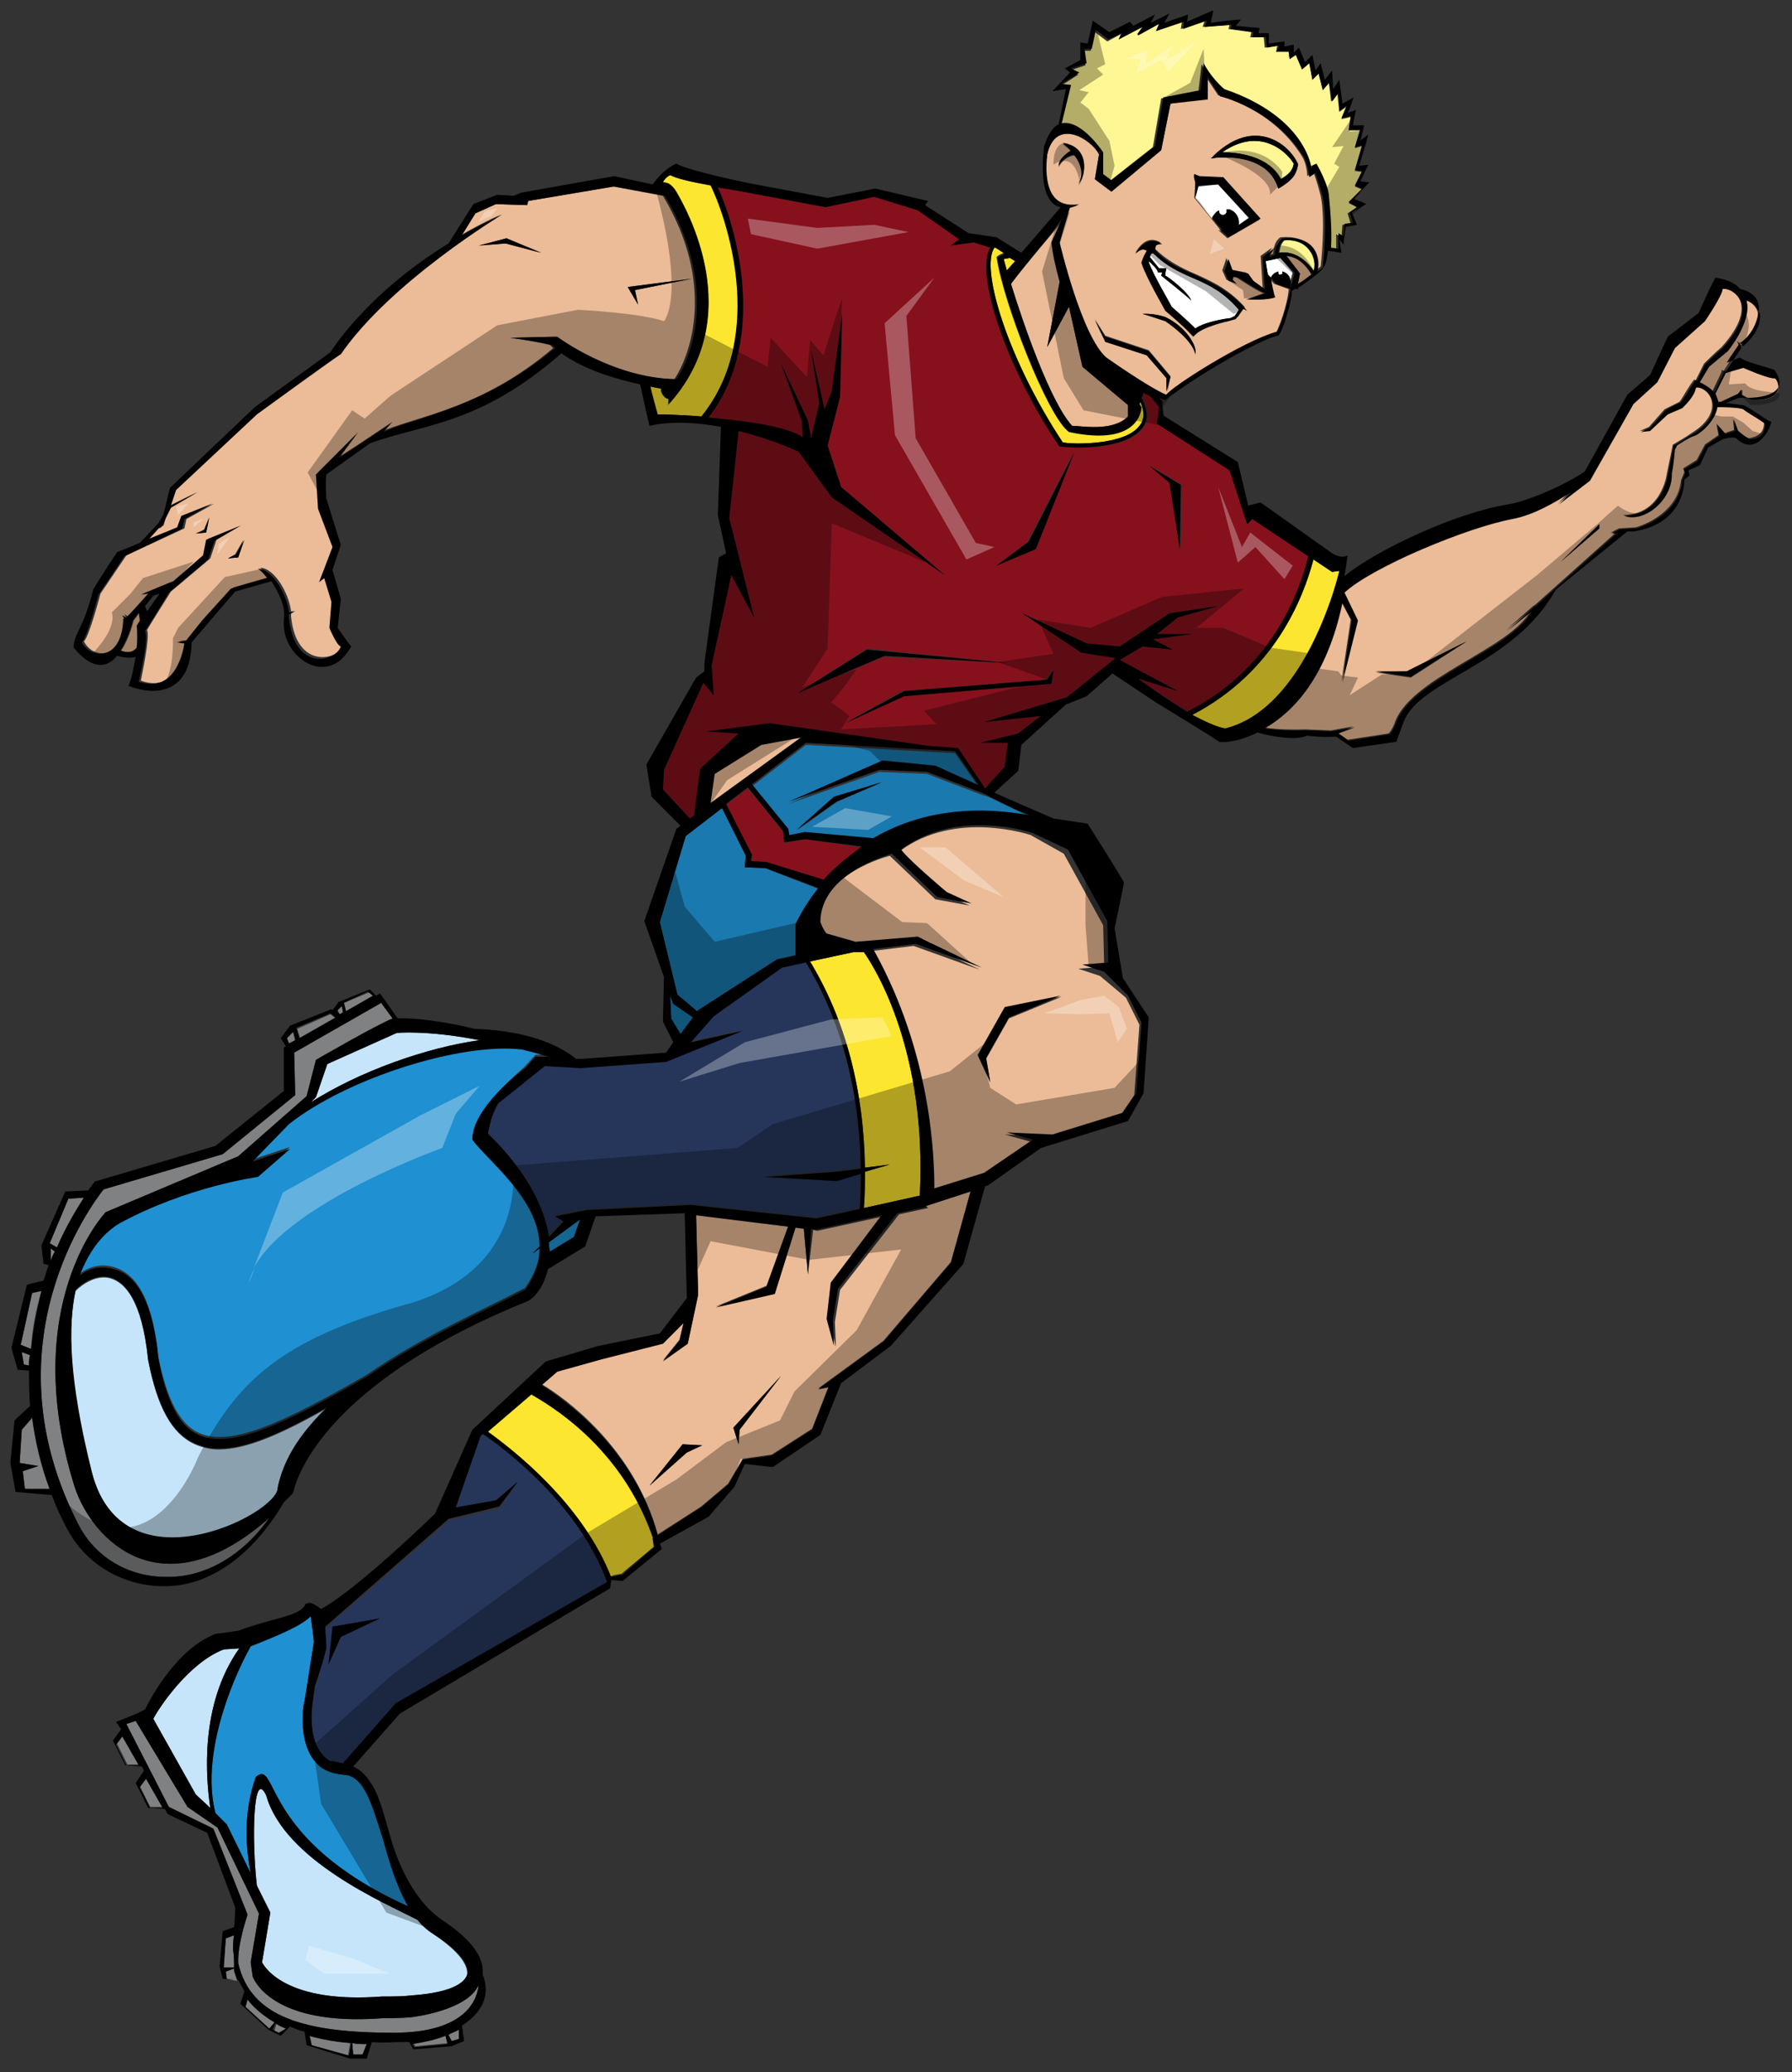 <?xml version="1.0" encoding="utf-8"?>
<!-- Generator: Adobe Illustrator 17.0.0, SVG Export Plug-In . SVG Version: 6.00 Build 0)  -->
<!DOCTYPE svg PUBLIC "-//W3C//DTD SVG 1.1//EN" "http://www.w3.org/Graphics/SVG/1.1/DTD/svg11.dtd">
<svg version="1.1" id="layer_1" xmlns="http://www.w3.org/2000/svg" xmlns:xlink="http://www.w3.org/1999/xlink" x="0px" y="0px"
	 width="173px" height="200px" viewBox="0 0 173 200" enable-background="new 0 0 173 200" xml:space="preserve">
<rect x="0" y="0" width="173" height="200" fill="#333333" stroke="none"/>
<path id="fill" fill="#FFFFFF" d="M117.6,17.8l3,3.3l-1,0.7c0-0.7-0.3-1.3-0.9-1.5c-0.1,0-0.2,0-0.3,0c0.1,0.1,0.1,0.2,0,0.3
	c-0.1,0.2-0.3,0.3-0.5,0.2c-0.2-0.1-0.3-0.2-0.2-0.4c-0.3,0.1-0.5,0.4-0.7,0.7c-0.5-0.6-1.1-1.4-1.6-2l0.3-1.1L117.6,17.8z
	 M123.6,24.9l-1.4,0.3c0,0.2,0.1,0.7,0.2,1.3l0.3,0.3c0.1-0.3,0.4-0.5,0.7-0.6c0,0,0,0,0,0c0,0.1,0,0.3,0.1,0.3c0.1,0,0.3,0,0.3-0.1
	c0-0.1,0-0.1,0-0.2c0,0,0,0,0,0c0.5,0.1,0.8,0.8,0.6,1.4c0,0,0,0.1-0.1,0.1l0.1,0l0.4-1.4L123.6,24.9z M115.2,26.7
	c-1.4-0.6-2.7-1.2-3.8-2.3c0,0-0.1,0-0.1-0.1c-0.1,0.1-0.2,0.2-0.3,0.5l0.9,1.1l0.7,0c0,0-0.1,0.4-0.1,0.7c0.4,0.2,2.2,1.6,2.5,2.4
	c-0.5-0.5-2.9-2.4-2.9-2.4l0.1-0.3c0,0,0,0-0.4,0c-0.1-0.4-0.6-0.8-0.9-1.1c0,0,0,0,0,0.1c0.4,1.2,2.2,4.2,2.2,4.3
	c0,0,1.5,1.3,2.3,2.1c1-0.7,3.3-1,3.4-1l0.4-0.2l0.4-0.6C118.1,28,116.9,27.5,115.2,26.7z"/>
<path id="color9" fill="#FFF694" d="M131,20l-0.9,0.6l0.3,1l-0.8,0.1l-0.1,1.2l-0.5-0.3l0,1.5l-0.7-0.1c0.1-1.8-0.1-4-0.2-4.9
	c0-0.4-0.2-1.4-1.2-3.2c-0.5,0.1-0.5,0.4-0.5,0.4s-0.5-5-8.4-7.6c-1.3-1.1-2-2.5-2-2.5l-0.3,2.6l-3.6,0.7l-0.8,4.7l-4.2,3.3
	l-0.8-0.6l0-2.1c0,0-2.1-3.2-4-2.8l1-3.6l-0.9-0.1l1.7-1.1l-0.8-0.4l1.5-0.5l-0.2-1.4l0.7,0l0.4-1.8l1.2,0.9l1.3-0.7L108,3.8
	l2.3-1.2l-0.5,0.7l0.1,0.1l2-1.1L111.6,3l2.5-0.9l-0.1,0.7l2.3-0.8l-0.2,0.6l2.6-0.2l-0.1,0.4l2.2,0.3l-0.1,0.5l1.3,0l0.1,1l1.2-0.2
	L123.2,5l1.2-0.1l0.1,0.8l0.6-0.4l0.6,1.4l0.7-0.6l0.3,1.6l0.6-0.6l0.4,1.6l0.6-0.7l0.2,1.8l0.6-0.8l0.2,1.8l0.7-0.5l-0.5,1.2
	l0.9-0.2l-0.2,1.3l1.1,0l-0.5,1.7l0.7-0.2l-0.7,2.4l0.7,0.1l-0.7,1.4l0.7,0.3l-1.3,1.3L131,20z M124.9,15.8c-0.6-1-2-2.2-3.8-2.2
	c-1,0-2.1,0.4-3.1,1.1c0,0,0,0,0.1,0c1.3,0,4.4,0.3,5.6,2.6C124.5,16.8,124.8,16.4,124.9,15.8z M124,23.2c-0.3,0.3-0.4,0.6-0.5,1.2
	c1.8-0.3,3,1.2,3.4,1.8c0,0,0,0,0,0c0,0,0,0,0,0c0.1-0.8-0.1-1.4-0.4-2C125.9,23.3,124.8,23.1,124,23.2z"/>
<path id="color8" fill="#86111D" d="M121,50.1l-0.5,0.5l-1.7-5.2l-7-4.5l0.2-1.6l-0.8-1c-0.2-0.1-0.5-0.3-0.7-0.4l-0.2,0.5
	c0.6,1.2,0.7,2.2,0,3c-1.2,1.5-4.2,1.8-6.2,1.8c-0.9,0-1.5-0.1-1.7-0.1l-0.1-0.1c-5.1-7.6-8.1-16.6-6.6-19.1L94,23.4l-2.2,0.3
	l0.8-0.6l-4-2.8L84.4,19L79.7,20l-8-1.5c0,0-1.1-0.2-2.4-0.4c1.5,3.2,5.1,14.4-0.9,22.2c3.3,0.3,7.5,0.8,9.1,1.9
	c0-0.4-0.1-1.6-0.1-1.6l-2-5.5l2.6,5.5l0.3,1.7l0.8-3.4l-0.8-5.1l1.3,5.7l0.7-1.7l1-7.5l-0.2,8L79.9,43l1.3,4l10,8.5L80.3,48
	l-3.2-4.4c0,0-2.5-1.2-5.8-2l-0.9,8.4l2.4,9.6l-2.2-4.1l-1.9,8.7l0.2,2.9l-1-1.2l-3.8,8.4l-0.1,1.9l2.6,2.8l0.4-0.3l0.6-4.5l3.7-3.4
	l-3.1-0.2l6.1-0.8L89.7,72l2.8,0.2l2.6,3.9l0,0l1.9-2.1l0.3-2.3h-2.7l3.7-0.9l2.3-1.8l-0.1,0.1L95,69.7l8-2.4l4.6-3.7l0-0.1
	l-3.2-0.5l-5.7-3.8l6.2,2.9l3.2,0.3l4.8-3.2l4.7-0.7l-3.9,1.1l-2,1.6l3.4,0l-3.8,0.5l1.9,1l-2.9-0.3l-2.2,1.3l5.6,3l-3.8-1.2
	c0,0,2.4,1.8,4.9,3.2c8-4,10.8-11.3,11.7-15L121,50.1z M83.7,62.6L97.4,64l-12.1-0.6L77,66.9L83.7,62.6z M101,65.6l0.6-0.9l-0.2,1.3
	l-14.2,1.2l-5.7,2.6l5.6-3.1L101,65.6z M100,53l-3.8,1.6l3-2.3l4.4-8.6L100,53z M114,53l-1-6.4l-1.9-1.6l3,1.8L114,53z M77.7,81
	l5.5,0.8c-1.5,1-2.7,2.2-3.7,3.3L74,83.3l-1.5-0.1l0.1-0.6l-2.5-4.9l2.1-1.6l3.4,4.2l0.1,1.1L77.7,81z"/>
<path id="color7" fill="#1A79AF" d="M65,96.9l1.9,1.3l-1.2,1.6l-0.9-1.4l-0.1-2.2L65,96.9z M73.9,83.8l-2-0.1l0.1-1.1L69.7,78
	l-3.5,2.7L63.7,89l1.7,7.1l1.9,1.6l0.1-0.1l7.6-4.9l1.8-0.4l0-3c0,0,0.7-1.6,2.2-3.5L73.9,83.8z M100,79c-7-1.4-12.1-0.1-15.7,2.1
	l-6.6-0.6l-1.5,0.3l-0.1-0.6l-3.5-4.3l5.2-4l14.4,0.8l2.3,3.3l-4.2-1.9l-5.1-0.5l-9.1,4l8.8-3.1l4.6,0.2l5.5,2.1
	C95,76.6,99.3,78.9,100,79z M85.2,75.5l-4.6,1.4l-3.6,3.2l3.8-2.7L85.2,75.5z"/>
<path id="color6" fill="#26365B" d="M83,113.2c0,1.1,0,2.3-0.1,3.4l-4.2,0.9l-12.1-1.3l-10.1,0.5l-3,0.6l0.8,0.5l-1.4,1.5
	c-0.4-2.7-2-6.2-5.9-10c0.2-0.8,0.3-1.7,1-2.9l4.5-3.6l3.4,0.2l8.3-0.6l7.4-3l-5,1.1l2.2-2.5l6.6-4.7l2.3-0.5l0,0
	c3.4,5.5,5.2,12.3,5.3,19.9l-2.4,0.3l-6.9,0.5l7,0.4L83,113.2z M58.5,152.4l0.1,0.3l-20.4,11.9l-5.1,5.8c-0.5-0.1-1.1-0.3-1.2-0.2
	c-0.3-0.2-0.6-0.4-0.8-0.7c-1.4-1.7-0.9-5.1-0.9-5.1l0.2-1.5c0,0,0.7-2,1.1-3.6c0-0.1,0-0.2,0-0.3c0-0.6-0.1-1.2-0.1-1.8l11.9-10.4
	l4.9-1.2L50,143l-2.1,1.8l-3.9,0.7l2.4-6.9l0.2-0.2C48.7,139.8,55.7,145.1,58.5,152.4L58.5,152.4z M36.8,156.2l-4.6,0.8l-0.4,3.6
	l1.2-2.7L36.8,156.2z"/>
<path id="color5" fill="#C6E5FA" d="M8.8,141.9c-1.7-6.5-2.5-12.6-1.5-17.3c0.7-0.7,2.1-1.6,3.4-1.2c1.3,0.4,3,2,3.6,7.9
	c0.9,4.6,2.3,7.1,4.5,8.1c0.7,0.3,1.5,0.5,2.3,0.5c2.7,0,6.1-1.5,10.5-4c-2.5,2.3-4.3,4.9-4.8,7.9C27,146.2,11.7,153.9,8.8,141.9z
	 M38.3,99.7l-6.7,3l-1.1,3.2l-0.5,0.5c4.7-3,11.2-5.3,16.3-6C41.2,99.4,38.3,99.7,38.3,99.7z M21.6,159.2c-3.4,1.3-6.3,5.7-6.8,6.7
	l4.1,7.3l1.4,1.3c-0.4-2.7-1.1-9.9,2.8-15.4L21.6,159.2z M41.7,186.6c-0.5-0.3-1-0.8-1.4-1.3c-3.1-1.6-12.8-5.7-14.6-12
	c-1.3-2.8-1.4,4.5-0.9,8.7l1.3,2.6l-0.8,4.8c0.3,0.6,2.5,4,11.6,3.3c1,0,2,0,2.8-0.1c4.3-0.3,5.2-1.4,5.4-2
	C45.2,189.5,44,188.1,41.7,186.6z"/>
<path id="color4" fill="#808183" d="M26.7,195.3c0.3,0.2,0.6,0.3,1,0.5l-0.6,0.5l-0.6-0.3L26.7,195.3z M26,146.5
	c-10.3,9.1-17.1,2.2-18.8-3c-5.5-17.6,3-26.5,3-26.5l12.8-5.4l6.6-5.8l0.9-3.5c0,0,5.7-3.3,7.4-4l-1.1-1.5l-8.4,4.8l0.1,4.1l-7,5.7
	l-11.5,3.4c-1.1,1.4-11.4,15-2.4,32.4c1.6,3.1,4.8,5,8.4,5C19.7,152.3,23.4,150.2,26,146.5z M22.6,190l-0.8,0.3l0.1,0.7l1,0.2
	c-0.1-0.3-0.2-0.6-0.3-0.9C22.6,190.2,22.6,190.1,22.6,190z M22.6,186.7l-0.8,0.3l-0.2,2.9l1,0c0-0.6,0-1.1-0.1-1.7c0,0,0,0,0,0l0,0
	C22.5,187.7,22.5,187.2,22.6,186.7z M23.9,193l-0.2,0.7l2.3,2.1l0.5-0.6C25.5,194.6,24.6,193.9,23.9,193z M34.1,198.3l0.9,0l0.4-1
	c-0.4,0-0.9,0-1.4-0.1L34.1,198.3z M2.8,131.8c0-0.4,0-0.7,0.1-1l-0.8-0.3l0.2,1.2L2.8,131.8z M36.1,96.2l-0.5-0.4l-2.4,1l0.2,0.8
	L36.1,96.2z M4,124.6l-0.9,0.2l-1.1,5l1,0.4C3.1,128.2,3.5,126.3,4,124.6z M8.1,115.6l-1.5,0.1L4.8,120l0.7,0.4
	C6.4,118.3,7.4,116.7,8.1,115.6z M28.5,100.4l-0.2-0.8l-0.6,0.6l0.2,0.6L28.5,100.4z M32.9,98l0.3-0.2L33,97.1l-0.4,0.4l0.1,0.2
	L32.9,98z M4.9,121.7c0.1-0.3,0.2-0.6,0.4-0.9l-0.4-0.3L4.9,121.7L4.9,121.7z M32.4,98.3l-0.5-0.4l-3.2,1.4l0.3,1L32.4,98.3z
	 M2.1,138l-0.2,3.2l1.8,0.3L2.2,142l0.2,1.7l2.4,0.1c-0.9-2.4-1.4-4.7-1.7-6.9L2.1,138z M30,197.4l3.6,1l0.2-1.2
	c-1.2-0.1-2.6-0.3-4-0.7L30,197.4z M13.5,172.4l1,2l1.2,0l-1.6-2.8L13.5,172.4z M11.3,168.3l1,2l1.2,0l-1.6-2.8L11.3,168.3z
	 M39.7,194.7c-0.9,0.1-2.8,0.1-2.8,0.1c-10.7,0.8-12.4-3.8-12.5-4l-0.2-1.4l0.8-4.7l-4-8.3l-2.9-2l-5-8.3l-0.9,0.3l4.1,8l4.3,2.1
	l3.3,8.3c0,0-1,2.9-0.9,4.7c1.2,5.2,6.4,6.7,15,6.7c7.3,0,8.1-3.5,8.2-4.6C45.1,194.1,39.7,194.7,39.7,194.7z M43.6,197l0.7-0.2
	l0-0.9c-0.3,0.2-0.7,0.3-1,0.5L43.6,197z M39.9,197.2l0.2,0.3l3.2-0.3l-0.2-0.8C42.1,196.8,41,197.1,39.9,197.2z"/>
<path id="color3" fill="#FDE62F" d="M68.7,17.9c1.3,2.6,5.5,14.3-0.9,22.3C65.4,40,63.6,40,63.4,40c-0.1-0.4-0.5-2.1-0.7-2.7
	c0.4,0.1,0.8,0.1,1.1,0.2c-0.1,0.3,0.3,1,0.7,1c0,0,0.1,0.5-0.2,0.7c8.1-8.5,1.8-19.2,0.9-20.7c-0.4-0.8-0.9-0.9-1.3-0.9
	c0.2-0.4,0.6-0.7,0.8-0.7C65.1,17.2,67,17.6,68.7,17.9z M129.3,55.1l-0.7,0.1l-1.8-1.2c-1,3.8-3.8,10.9-11.7,15
	c1.2,0.7,2.3,1.2,3.2,1.4c6-1.5,9.2-9.4,10.4-13.1l0,0c0,0,0,0,0,0C129.1,55.9,129.3,55.1,129.3,55.1z M82.4,91.9l-4.2,0.9
	c3.4,5.6,5.2,12.4,5.3,19.9l2.4-0.3l-2.4,0.7c0,1.1,0,2.3-0.1,3.5l5.4-1.2c0.7-13.8-4.2-21.8-5.4-23.5
	C83.1,91.9,82.8,91.9,82.4,91.9z M63,148.4c-0.9-2.6-3.6-9.2-11.8-13.9l-4.2,3.6c2.5,1.8,9.1,6.9,11.9,14l1.1-0.2l3.1-2.6L63,148.4
	L63,148.4z M109.9,38.9l0.2,0.3c0,0,0,3.9-7,2.4c-2-1.5-6.3-12.5-6.9-16.8c0.2-0.2,0.5-0.3,0.7-0.4l-0.8-0.5l-0.1,0
	c-1.4,2,1.3,10.8,6.6,18.8c0.9,0.2,6,0.3,7.4-1.6c0.5-0.6,0.5-1.4,0.1-2.3L109.9,38.9z M98,25.2l-0.5-0.3L96.9,25
	c0,0,0.1,0.4,0.3,1.1L98,25.2z"/>
<path id="color2" fill="#EBBC97" d="M168.6,29c0.6,0.2,1,0.7,1.1,1.2c0.2,1.7-1.6,3.1-1.6,3.1l-0.4-0.4l0.2,0.6l-1.5,2.3l-0.2-0.1
	l0,0.2l-0.9,1.9c-0.3-0.3-0.7-0.7-1.4-1l0.9-1.5l1.8-1.5C166.7,33.8,169.1,30.9,168.6,29z M72.7,70.7l-4.3,3.6l-0.8,4l9.7-7.1
	L72.7,70.7z M171.3,36.5c-0.5,0.1-3-1-3-1l-1.7,0.5l0,0l-0.1,0.2l-0.9,1.8c0.1,0.2,0.2,0.5,0.3,0.8l0.2,0l1.8-0.8l0.3-0.4l0,0.5
	c0,0,0.4,0.3,1.1,0.5C172.5,38.7,171.7,36.6,171.3,36.5z M101.7,23.5c0.3-0.7,0.7-1.5,1-2.3c-0.8,1-3.7,4.3-5.1,6.2
	c1.2,3.9,3.8,11.4,5.9,13.7c0.9,0,3.9,0.6,5.4-0.9l0-1.1l-4.4-3.7l-1.3-5.8c0,0,0,0,0,0l-2.1,3.9l1.2-6.3
	C102,25.9,101.7,24.5,101.7,23.5z M13.6,59.9l-0.1-0.8l-0.6,0.8c0,0-0.4,1.7-1.2,2.9c0.8,0.3,1.3,0.1,1.6-0.3c0.1-1.2,0-2.1,0-2.1
	L13.6,59.9z M37.2,41.5l0.7-0.8l-3.3,2.2L32.9,44c0.8-1.1,1.7-2.3,1.7-2.3l-3.9,3.9l0.2,3.3l1.4,3.7l-1.3,3.4l0.5-0.4l0.7,2.3
	L32,60.5c0,0,0.6,1.7,1.1,1.8c-0.4,1.4-4.5,2.4-5-2.8c0-0.1,0-0.2,0-0.3l0.4-0.2l-0.4,0c-0.2-1.7-1.6-4.2-3-4.2
	c0.2,0.1,0.5,0.5,0.9,0.9l-3.5,1l-2.8,3.1l-1.6,2c-0.4,0-0.9,0.1-0.8,0.1c0.1,0,0.4,0,0.7,0.1c-0.1,0.6-0.8,5-4.4,3.7
	c0.1-0.6,0.9-4.2,0.6-4.9c0.4-0.7,2.3-3.7,2.3-3.7l3.8-3.2l0.6-1.8l2.4-1.4l-3.2,1.3l-0.3,1.5l-3.1,2.7l0-0.1l-2.9,1.2l0.7-0.1
	c0,0-1.5,1.7-2.1,2.3l-0.4-0.2l0.2,0.3c0,0,0,0-0.1,0c-0.2,4.1-3.1,4.1-4,2.3c0.5-0.4,1.6-4.6,1.6-4.6l2.5-3.7l5.6-2.6l0.2-0.9
	l2.7-1.5l-3,1.2l-0.4,1.1L14.4,52l1-1.1l0,0.1l0.4-0.3L16,50l0.5-1l2.5-1.5l-2.6,1.3l0.5-1.5l7.8-7.3c0,0,8.1-5.9,8.1-5.8
	c4.8-7,15.6-13.5,15.6-13.5c-1.4,0.6-2.7,1.3-3.9,2l1.3-2.1l2-0.9l3,0.1l0.1-0.4l8.3-1.4l4.8,0.9c5.1,8.5,2.7,15.3,1.1,17.7
	c-6.2-0.1-11.5-4.1-11.5-4.1s-4.3,0.1-4.4,0.1c-0.1,0,2.3,0.3,3.9,0.7c0.1,0.1,0.2,0.2,0.3,0.3C46.7,39.3,40.7,40.1,37.2,41.5z
	 M60.6,27.7l1,1.7L61.3,28l5.5-1.1L60.6,27.7z M20.2,49.9l-0.5,1.2l-0.8,0.4l1-0.1L20.2,49.9z M23.5,52.1l-0.8,1.4L22,53.9l1-0.1
	L23.5,52.1z M46.3,23.7l2.6-0.2l3.4,0.9L48.9,23L46.3,23.7z M108.7,96.3l1.3,2.6l-0.5,6.8l-1.3,1.9l-6.8,2.1l-4.4-0.2l2.5,0.7
	l-4.7,3.2l-4.8,1.5c0.1-2.8-0.1-12.9-5.9-23.1c0,0,0,0,0,0l4.1-0.5l6.4,2.3l-6.2-3l-6,0.5l-2.8-0.8c0,0-0.3-0.3-0.6-1.1
	c0-4.9,6.9-6.6,6.9-6.6l4.4,4.2l3.3,0.6l-2.4-1.1c0,0-3.8-3.2-4.4-4.1c5.4-4.1,12.7-1.6,12.7-1.6l3.2,1.8l3.8,6.9l0.1,4l-2.5,0.2
	l2.1,0.7L108.7,96.3z M102.5,96.2l-5.4,1.1l-2.7,4.6l1.2,2.6l-0.4-2.3l2.2-3.9L102.5,96.2z M123.2,32.1c-3.3,1-10.2,5.4-10.7,6.1
	c-1.6-0.7-5.8-3.6-5.8-3.6c-2.4-2.1-4.5-11.1-4.5-11.1l1-3.4c0.3-0.1,0.7-0.2,0.9-0.3c-3,0.4-3.4-2.1-3-4.9c0.8-3.6,4.2-1.5,5,0
	l-0.4,2.4l1.6,1.2l4.8-4L113,10l3.4-0.5l0-2.1l1.2,1.8c0,0,5.2,1.2,8.1,5.9c0.5,0.8,0.5,1.9,0.5,1.9l0.6-0.4c0,0,0.4,1.1,0.7,2.3
	c0.5,2.5,0,6.8,0,6.8s-0.2,0.2-0.5,0.4c0.1-0.8,0-1.5-0.3-2.1c-0.7-1-2-1.2-3-1.1l-0.1,0l0,0c-0.5,0.4-0.6,0.8-0.7,1.6l-0.6,0.2
	l0.5-0.8l-1.1,0.8l0.2,3.1l-1.1-0.8l-0.5-0.7l-1.5-0.3l-0.4-1.1l-0.4,1.2l0.4,0.9l0.8,0.3L119,27l-0.1-0.3l0.5,0.1
	c0,0,2.3,1.5,2.6,1.5l0,0l-1.7,0.6c0,0,1.9,0.1,2.6-0.2c-0.1-0.3-0.2-1.1-0.4-1.9l0.5,0.6l1.4,0.5C124.4,28.7,123.8,30.9,123.2,32.1
	z M102.6,13.9c0,0,0.4,0.3,0.8,0.7c-0.3,0.2-1.2,0.8-1.2,1.5c0.3-0.5,0.8-1,1.5-1.1c0,0,0,0.1,0.1,0.1c0.5,0.7,0.9,1.7,0.3,2.8
	C104.9,17,105.2,14.1,102.6,13.9z M116.9,15.3l0.7-0.1c0.2,0,0.5,0,0.7,0c1.5,0,4.1,0.4,5,2.7l0.1,0.3l0.2-0.1
	c1.1-0.7,1.5-1.1,1.7-2.1l0-0.1l0-0.1c-0.6-1.2-2.1-2.7-4.1-2.7c-1.3,0-2.6,0.6-3.8,1.7L116.9,15.3z M115.3,16.8
	c0,0.2,0,0.5,0.1,0.8l-0.1,1.4l0,0c0,0,0,0.1,0,0.1c1,1.2,2.2,2.7,2.6,3.2l-0.3-0.1l0.9,0.8l3.1-1.8l-3.6-4l-2.3-0.1
	C115.7,17.1,115.3,16.8,115.3,16.8z M113,36.3l-2.1-2.5l-4.2-1.4l-1-1.6l1,2.1l4.1,1.4l1.9,2.2l0,1.3L113,36.3z M112.5,30.6
	c-1.2-0.4-2.2-0.3-2.2-0.3c0.1,0,2.2,0.7,2.2,0.7s2.6,1.7,2.9,3.2C115.6,33.3,114.4,31.5,112.5,30.6z M120.4,29.9
	c-1.6-1.9-3.3-2.7-5.1-3.5c-1.4-0.6-2.7-1.3-3.8-2.4l0.1-0.4c0,0,0.3-0.3,0.6-0.1c-0.6-0.4-1.6-0.8-2.6,0.9c0.3-0.2,0.6-0.6,1.3-0.4
	c-0.1,0.2-0.3,0.5-0.5,1.1l0,0.1c0.3,1.3,2.1,4.4,2.3,4.6c0,0,1.8,1.5,2.5,2.3l0.2,0.2l0.2-0.2c0.8-0.8,3.2-1.3,3.2-1.3l0.7-0.2
	l0.7-1L120.4,29.9z M126.6,26.5c0-0.1-0.1-0.1-0.1-0.2c-0.4-0.6-1.1-1.5-2.3-1.6l1.3,1.7l-0.2,1C125.7,27.2,126.2,26.8,126.6,26.5z
	 M89.4,116.4l4.3-1.4l-1.9,6.8l-6.5,7.6l-6.3,4.6l1-0.2l-1.6,4.1l-3.9,2.5l-2.8,0.4l-1.4,2.4l-2.6,2.2l-4.2,2.7
	c-2.3-8.4-9-13.2-11.2-14.5l1.5-1.3l4.3-1.2l5.9-1.5l2-2l-0.4,1.7l-1.6,2l2.4-1.7l1-4.7l-0.2-7.7l8.9,1.1l-2.1,5.8l-4.9,2l5.7-1.3
	l2-6.4l0.8,0.1L78,123l0.5-4.3l0.4,0.1l6.4-1.4l-4.9,6.5l-0.4,3.5l0.7,2.6l-0.1-2.4l0.5-3.1l5.7-7.3l2.8-0.6L89.4,116.4z
	 M67.8,139.5l-1.9-0.1l-3.2,4l3.6-3.2L67.8,139.5z M75.4,132.8l-4.6,5l0.5,1.6l0.1-1.4L75.4,132.8z M168.2,39.4
	c0.3,0.3,1.3,0.8,2.1,1.4c0,1.3-1.1,1.4-1.4,1.5c-0.3,0-1.2-0.8-1.2-0.8l-0.4-1.1l0.1,1.1l-0.9,0.3l-0.8-0.9l0.2,1.1l-1.3,0.9
	l-0.8,1.5l-1.3,0.8l0.1,0.4c0,0,0,0-0.3,0.7c-0.4,3.6-4.4,4.6-4.4,4.6l-1.6,0.1l-0.8,0.4l0.5,0l-7.6,6.8c-0.2,0.2-0.4,0.3-0.4,0.3
	c0,0,0,0,0,0l-2.6,2.3l2.4-1.9c-2,3.8-11.8,6.5-13.2,11c-0.4,0.9-0.6,0.9-0.6,0.9l-3.9,0.6l-1-0.7l1.6-0.6l-2.2,0.4l-2.5-0.1
	c0,0-2.6,0.1-4-0.2c2.7-1.6,5.9-5,7.5-12.1l0.9,1.7l-0.9,6l1.5-6l-1.3-2.7c2.7-2.5,11.9-6.3,16.2-7.1c2-0.4,4.1-1.6,5.7-2.6
	l-1.2,1.2l3-2.3l4.2-7.4l2.3-2.1l1.7-3.3l2.9-2.6c0,0,1.7-2.5,1.7-3.1c1-0.2,3.8,1.5,0,5.7c-0.6,0.5-1.7,1.6-1.7,1.6l-0.8,1.6
	c0,0-0.1,0-0.1-0.1c-0.5,0.5-1.3,2.1-1.5,2.2c-0.4,0.2-1.4,0.7-1.4,0.7l-1.5,1.7l-0.9,0.4l0.9-0.1L161,40l1.3-0.7
	c0,0,1.2-1.1,1.3-1.9l0.1-0.1c1.3,0,3,2.4-0.4,4.5c-0.7,0.5-1.3,0.8-1.6,1c-0.1,0.1-0.2,0.1-0.2,0.1l-0.6,2.9c0,0-0.5,3.9-4.2,3.9
	c2,0.7,4.7-1.6,4.6-4.1c0.2-1,0.3-2.3,0.3-2.3l0.2-0.4c0,0,1.2-0.7,1.6-0.9c0.5-0.2,2.1-1.4,2.3-2.8
	C166.2,39.3,167.7,39.3,168.2,39.4z M141.6,61.9l-5.8,2.9l-3,0.1l3.4,0.5L141.6,61.9z M154.4,50.6l-3.7,3.6l3.7-3.2V50.6z
	 M106.2,14.8l-0.1-0.1C106.1,14.7,106.1,14.7,106.2,14.8L106.2,14.8z"/>
<path id="color1" fill="#1F90D1" d="M45.6,110c1.4,2,6.5,5.8,6.5,10.3l-0.7,0.7l0.7-0.5c0,1.2-0.5,2.5-1.4,3.8
	c-3.6,1.9-10,4.7-15.3,8.4c-8,4.6-13.1,7-16.2,5.6c-1.8-0.8-3.1-3.2-3.9-7.3c-0.5-5.1-1.9-8-4.3-8.7c-1.3-0.4-2.4,0-3.3,0.6
	c0.7-2.1,1.9-3.8,3.8-5c6.5-3.6,13.4-4.5,13.4-4.5l3.1-2.7l-3.6,1.2l3.5-3.6c5.7-4.4,16.7-7.9,22.5-7.2c0.8,0.2,1.6,0.5,2.5,0.7
	l-1.2,0l-1,1.1C48.8,104.6,45.6,107.5,45.6,110z M53,119.9c0,0.3,0,0.6,0.1,0.9l2.3-1.4l0.6-1.7L53,119.9z M33.2,171.3
	c-1.2-0.1-2.2-0.5-2.8-1.3c-1.7-2-1.1-5.7-1-5.8l0.9-5.7c0-0.3-0.3-2.4-0.3-2.5c-0.9,0.9-3,1.8-5.8,2.9c-2,3.6-4.8,10.7-3.4,16.1
	l1.1,1.1l2.3,4.7c-0.5-2.5-0.7-6,0.5-9.3c2.2-1.8,0.3,6,14.7,12.5c-1.1-1.9-1.8-4.2-2.4-6.4C35.9,174.2,35.2,171.4,33.2,171.3z"/>
<path id="outline" d="M103.7,14.9c-0.7,0.1-1.3,0.6-1.5,1.1c0-0.7,0.9-1.3,1.2-1.5c-0.4-0.4-0.8-0.7-0.8-0.7
	c2.6,0.3,2.3,3.1,1.5,3.9C104.7,16.7,104.3,15.8,103.7,14.9C103.8,15,103.7,15,103.7,14.9z M110.7,34.3l1.9,2.2l0,1.3l0.4-1.4
	l-2.1-2.5l-4.2-1.4l-1-1.6l1,2.1L110.7,34.3z M109.6,24.5c1.1-1.7,2.1-1.3,2.6-0.9c-0.3-0.1-0.6,0.1-0.6,0.1l-0.1,0.4
	c1,1.2,2.4,1.8,3.8,2.4c1.7,0.8,3.5,1.6,5.1,3.5l-0.4-0.2l-0.7,1l-0.7,0.2c0,0-2.4,0.5-3.2,1.3l-0.2,0.2l-0.2-0.2
	c-0.7-0.8-2.5-2.3-2.5-2.3c-0.1-0.2-1.9-3.3-2.3-4.6l0-0.1c0.2-0.6,0.4-0.9,0.5-1.1C110.2,23.9,109.9,24.3,109.6,24.5z M111,24.8
	l0.9,1.1l0.7,0c0,0-0.1,0.4-0.1,0.7c0.4,0.2,2.2,1.6,2.5,2.4c-0.5-0.5-2.9-2.4-2.9-2.4l0.1-0.3c0,0,0,0-0.4,0
	c-0.1-0.4-0.6-0.8-0.9-1.1c0,0,0,0,0,0.1c0.4,1.2,2.2,4.2,2.2,4.3c0,0,1.5,1.3,2.3,2.1c1-0.7,3.3-1,3.4-1l0.4-0.2l0.4-0.6
	c-1.5-1.7-2.7-2.3-4.3-3c-1.4-0.6-2.7-1.2-3.8-2.3c0,0-0.1,0-0.1-0.1C111.2,24.4,111.1,24.5,111,24.8z M117.6,15.2l-0.7,0.1l0.5-0.5
	c1.3-1.1,2.5-1.7,3.8-1.7c2,0,3.5,1.4,4.1,2.7l0,0.1l0,0.1c-0.2,0.9-0.6,1.4-1.7,2.1l-0.2,0.1l-0.1-0.3c-0.9-2.4-3.5-2.7-5-2.7
	C118,15.2,117.8,15.2,117.6,15.2z M118,14.7C118,14.7,118,14.7,118,14.7c1.4,0,4.5,0.3,5.6,2.6c0.9-0.5,1.2-0.9,1.3-1.5
	c-0.6-1-2-2.2-3.8-2.2C120,13.6,119,14,118,14.7z M115.4,17.6c-0.1-0.3-0.2-0.6-0.1-0.8c0,0,0.5,0.2,0.5,0.2l2.3,0.1l3.6,4l-3.1,1.8
	l-0.9-0.8l0.3,0.1c-0.4-0.5-1.7-2-2.6-3.2c0,0,0-0.1,0-0.1l0,0L115.4,17.6z M117.6,17.8l-1.9,0.1l-0.3,1.1c0.5,0.6,1.1,1.4,1.6,2
	c0.2-0.3,0.4-0.6,0.7-0.7c0,0.2,0,0.3,0.2,0.4c0.2,0.1,0.4,0,0.5-0.2c0-0.1,0-0.2,0-0.3c0.1,0,0.2,0,0.3,0c0.6,0.2,1,0.8,0.9,1.5
	l1-0.7L117.6,17.8z M112.5,30.6c-1.2-0.4-2.2-0.3-2.2-0.3c0.1,0,2.2,0.7,2.2,0.7s2.6,1.7,2.9,3.2C115.6,33.3,114.4,31.5,112.5,30.6z
	 M167.8,38.4l-1.2,0.5l1.7,0.2c0.9,0.4,2.4,1.6,2.7,1.6c-0.1,0.8-1.5,3.4-3.4,1.6c-0.4-0.2-1.3,0.1-1.3,0.1l-1.4,0.8l-0.8,1.7
	l-1.1,0.5l0.1,0.5l-0.5,0.4c0,0,0.2,4.2-4.9,5c-0.2,0-0.4,0-0.6,0l-6.9,5.6c-4.1,7.4-13.1,8.6-14.7,12.8l-0.7,1.9l-4.2,0.6l-1.6-1.1
	c0,0-1.5,0.1-2.8-0.1c-1.1,0.5-3.4,0.1-4.8-0.3c-1.8,0.9-3.3,1-3.7,0.9c-0.5-0.4-6.1-3.8-6.1-3.8l-4.2-2.8l-2.5,2.2l-2,0.8l-4.3,3.9
	l-0.3,2.5L96,76.5l0.4,0.2l5.3,2.3l3.3,0.5c0,0,3.5,5.5,3.5,5.7c0,0.2-0.9,4.4-0.9,4.4l0.8,4.8l2.5,3.8l-0.5,7.3l-1.5,2.7l-8.4,2.6
	l-5.1,3.6l-0.3,0.1l-2.1,7.5l-7,7.9l-4.8,3.6l-2,5l-4.6,3.1l-2.7-0.3l-1,2.2l-2.5,2.9l-4.7,2.6l0.2,0.5l-3.8,3.1l-1.1-0.1l-0.1,0.8
	l-20.3,12.1l-4.5,5.1c0.6,0.3,1.1,0.7,1.5,1.3l0.4,0.6c0.7,1.2,1.1,2.9,1.6,4.6c0.9,3.3,2.6,6.7,5.2,8.4c2.7,1.8,3.9,3.5,3.8,5
	c0,0.1,0,0.1,0,0.2c0.8,2-0.1,3.7-2,4.9l0.2,1.5l-1.2,0.5l-3.7,0.3l-0.4-0.7c-0.4,0-0.8,0-1.2,0c-0.3,0-1.2,0.1-2.4,0l-0.5,1.6
	l-1.6,0l-4.2-1.3l-0.2-1.3c-0.5-0.1-0.9-0.3-1.4-0.5l-0.9,0.9l-1.2-0.6l-2.7-2.5l0.4-1.2c-0.2-0.4-0.4-0.7-0.6-1.1l-1.5-0.1
	l-0.3-1.2l0.3-3.4l1.1-0.4c0.1-1,0.1-1.9,0.1-1.9l-2.7-7.2l-3.8-1.8l-0.3-0.5l-1.6-0.1l-1.2-2.4l0.8-1.2l-0.2-0.4l-1.6-0.1l-1.2-2.4
	l0.8-1.1l-0.5-0.7l2-0.8L14,165c0.1-0.2,2.7-5.7,6.8-7.3l2.2-0.3c3.2-1.2,5.8-1.4,6.4-2.4l0.1-0.2l0.3-0.1c0.4,0,0.8,0.3,1.2,0.6
	c3.5-1.9,11-9.2,11-9.2l3.6-8.1l7.1-6.6l5.1-1.5l5.9-1.2l2.6-3.4l-0.2-8.2l-8.6,0.3l-1,2.9l-3.6,2.2c-0.4,1.7-1.3,2.8-2,3.1
	c-18,7.3-22,15.7-22.6,18.5c-0.3,0.3-0.6,0.6-0.9,0.9c-2.8,4.8-6.9,8.1-11.5,8.1c0,0,0,0-0.1,0c-3.9,0-7.5-2.1-9.3-5.5
	c-0.6-1.1-1.1-2.2-1.5-3.3L1.5,144L1,141.2l0.4-4.1l1.5-1.4c-0.1-1.2-0.1-2.3-0.1-3.4l-1.1-0.1l-0.6-2.1l1.5-6.1l1.6-0.4
	c0.2-0.5,0.3-1,0.5-1.5l-0.5-0.1L4,120.2l2.3-5.2l2.2-0.1c0.4-0.5,0.6-0.8,0.6-0.8l0.1-0.1l0.1,0l11.5-3.4l6.6-5.3l0-4.2l0.2-0.1
	l-0.5-0.8l0.9-1.2l4-1.6l0.1,0.1l0.6-0.8l3-1.2l0.6,0.6l0.4-0.2l1.7,2.4c1.5-0.1,4.6,0.3,7.4,1c5.9,0.2,8.7,2,9.8,2.9l0.6,0l8.1-0.6
	l0.7-1L64,98.6l0.1-4.3l-1.9-5.4l3.1-8.9l0.4-0.3l-2.8-2.8l-0.5-3.1l4.8-8.4l0.8-0.6v-0.8l1.4-10.2l0.7-0.4l-0.8-3.7l0.3-8.5
	c-2.2-0.4-4.6-0.6-6.9-0.1c-0.2-0.8-0.7-3.1-0.9-4c-2.3-0.5-5.4-1.4-7.6-3c-8,7-13.4,6.8-18.5,8.7l-4.2,3c-0.1,0.7,0,2.3,0,2.3
	l1.4,4.5L32.1,55l0.8,2.8l-0.3,2.8c0,0,0.9,1.3,1.3,1.8c-2.2,4.1-6.8,1.1-6.5-2.6c0.2-1.3-0.5-2.6-1.2-3.7l-3.5,1
	c0,0-3.7,4.3-4.2,4.9c-0.1,5-3.5,5.2-6.1,4.2c0.4-0.9,0.5-1.9,0.7-2.8c-0.6,0.2-1.4,0-1.8-0.1c-0.9,1.1-2.3,1.5-4.2-0.8
	C7.2,60.9,8,60.9,9,56.9c0.7-1.2,2.3-3.6,2.3-3.6l2.2-0.9l1.8-1.9l0.5-0.9l0.6-2.5l8.2-7.8l7.3-5.3c0,0,3.4-5.6,11.4-10.5l2.4-3.8
	l2.3-0.9l1.6,0.1l0.7-0.3l9-1.6l3.7,0.8c0.4-0.5,1.1-1.5,2.3-2c1.2,0.7,7.1,1.9,7.1,1.9l7.5,1.4l4.6-0.9l5.1,1.2l-0.3,0.4l4.2,2.7
	l2.7,0.4l2.4,1.5l3.8-4.4c-1.1-0.2-2.1-1.6-1.6-5.9c0.4-1.2,0.9-1.9,1.4-2.1l0.7-3.4l-1.3,0.2l1.7-1.8l-0.5-0.4l1.5-0.8l0-1.7
	l0.7,0.1l0.5-2.2l1.6,1.1l2-1l0.3,0.4l2.1-1.1l-0.4,0.8l1.8-0.9l-0.5,0.9l2.3-0.8l-0.1,0.7l2.5-1.1l0,0.2c-0.1,0.5-0.2,0.8-0.2,1
	c0.6-0.1,2.5-0.3,2.7-0.3l0.2,0l-0.5,0.6l2.3,0.2l-0.1,0.5l1,0l0,1l1.5-0.2L124,4.5l0.9-0.2l0,0.8l0.5-0.5L126,6l0.7-0.7l0.3,1.5
	l0.5-0.7l0.4,1.6l0.7-0.9l0.1,1.8l0.6-0.9l0.3,2.3l1.1-0.6l-0.1,0.2c-0.2,0.7-0.4,1.1-0.5,1.3c0.2-0.1,0.6-0.2,0.6-0.2l0.2-0.1
	l-0.3,1.5l1.1,0l-0.4,1.5l0.8-0.6l-0.9,3l0.9-0.1l-0.8,1.6l0.9,0.1l-0.1,0.1c-0.9,0.9-1.2,1.3-1.4,1.5c0.2,0.1,0.6,0.2,1,0.4
	l0.2,0.1l-1.4,0.8l0.5,1.2l-1.1,0.2l-0.2,1.7l-0.4-0.5l0.2,1.3l-1.3-0.2c-0.1,0.8-0.2,1.4-0.5,1.7c-0.2,0.3-0.6,0.6-1,0.9l0,0.1
	l0-0.1c-0.5,0.4-1.1,0.8-1.4,1l0.1,0.1l-0.4,0c-0.2,0.1-0.3,0.2-0.3,0.2c0.1,0.6-0.8,3.8-1.3,4.3c-1.1,0.1-6.8,3.1-10.9,6.2
	c-0.1,0-0.3-0.1-0.6-0.2l0.3,0.3l0.1,1.4l7.2,4.5l1,4.2l1.2-0.3l6.9,4.9c0,0,0.9,0.6,1.5,0.2c-0.1,0.7-0.2,1.4-0.3,2
	c3.2-2.6,10.8-6.1,15.7-6.9c2.4-0.4,6.1-2.2,7.5-3.2l4.1-7.4l2.2-1.9l1.7-3.7l3-2.3c0,0,0.8-1.9,1.6-3.4c1.3,0.2,2,0.6,2.4,1.1
	c0.6,0.1,1.9,0.6,1.8,2c-0.2,1.8-1.2,2.8-1.8,3.2c-0.1,0.1-1,1.4-1.3,1.9c0.4-0.1,1-0.4,1.3-0.5c0.3,0.4,2.5,0.9,3.3,1.2
	c1.9,2.7-2.4,2.7-2.4,2.7L167.8,38.4z M168.6,29c0.6,2-1.8,4.9-1.8,4.9l-1.8,1.5l-0.9,1.5c0.6,0.3,1.1,0.6,1.4,1l0.9-1.9l0-0.2
	l0.2,0.1l1.5-2.3l-0.2-0.6l0.4,0.4c0,0,1.8-1.4,1.6-3.1C169.6,29.6,169.2,29.2,168.6,29z M124.6,27.6c0,0,0,0.1-0.1,0.1l0.1,0
	l0.4-1.4l-1.4-1.4l-1.4,0.3c0,0.2,0.1,0.7,0.2,1.3l0.3,0.3c0.1-0.3,0.4-0.5,0.7-0.6c0,0,0,0,0,0c0,0.1,0,0.3,0.1,0.3
	c0.1,0,0.3,0,0.3-0.1c0-0.1,0-0.1,0-0.2c0,0,0,0,0,0C124.5,26.4,124.7,27,124.6,27.6z M126.5,24.3c-0.6-1-1.8-1.2-2.6-1.1
	c-0.3,0.3-0.4,0.6-0.5,1.2c1.8-0.3,3,1.2,3.4,1.8c0,0,0,0,0,0c0,0,0,0,0,0C127,25.5,126.9,24.8,126.5,24.3z M126.6,26.5
	c0-0.1-0.1-0.1-0.1-0.2c-0.4-0.6-1.1-1.5-2.3-1.6l1.3,1.7l-0.2,1C125.7,27.2,126.2,26.8,126.6,26.5z M102.5,11.9
	c1.9-0.4,4,2.8,4,2.8l0,2.1l0.8,0.6l4.2-3.3l0.8-4.7l3.6-0.7l0.3-2.6c0,0,0.7,1.4,2,2.5c7.9,2.7,8.4,7.6,8.4,7.6s0.1-0.3,0.5-0.4
	c1,1.8,1.2,2.8,1.2,3.2c0.1,0.9,0.3,3.2,0.2,4.9l0.7,0.1l0-1.5l0.5,0.3l0.1-1.2l0.8-0.1l-0.3-1L131,20l-0.8-0.5l1.3-1.3l-0.7-0.3
	l0.7-1.4l-0.7-0.1l0.7-2.4l-0.7,0.2l0.5-1.7l-1.1,0l0.2-1.3l-0.9,0.2l0.5-1.2l-0.7,0.5L129.2,9l-0.6,0.8L128.3,8l-0.6,0.7l-0.4-1.6
	l-0.6,0.6l-0.3-1.6l-0.7,0.6l-0.6-1.4l-0.6,0.4L124.4,5L123.2,5l0.3-0.6l-1.2,0.2l-0.1-1l-1.3,0l0.1-0.5l-2.2-0.3l0.1-0.4l-2.6,0.2
	l0.2-0.6l-2.3,0.8l0.1-0.7L111.6,3l0.3-0.7l-2,1.1l-0.1-0.1l0.5-0.7L108,3.8l0.3-0.6L107,3.8l-1.2-0.9l-0.4,1.8l-0.7,0l0.2,1.4
	l-1.5,0.5l0.8,0.4l-1.7,1.1l0.9,0.1L102.5,11.9z M106.1,14.6c0,0.1,0,0.1,0.1,0.2l0-0.1L106.1,14.6z M104.2,19.7
	c-0.3,0.1-0.6,0.3-0.9,0.3l-1,3.4c0,0,2.1,9,4.5,11.1c0,0,4.1,2.9,5.8,3.6c0.4-0.7,7.4-5.2,10.7-6.1c0.6-1.2,1.1-3.3,1.3-4.1
	l-1.4-0.5l-0.5-0.6c0.1,0.8,0.3,1.6,0.4,1.9c-0.7,0.3-2.6,0.2-2.6,0.2l1.7-0.6l0,0c-0.3,0-2.6-1.5-2.6-1.5l-0.5-0.1L119,27l0.4,0.4
	l-0.8-0.3l-0.4-0.9l0.4-1.2l0.4,1.1l1.5,0.3l0.5,0.7l1.1,0.8l-0.2-3.1l1.1-0.8l-0.5,0.8l0.6-0.2c0-0.7,0.2-1.1,0.7-1.6l0,0l0.1,0
	c0.9-0.1,2.3,0,3,1.1c0.3,0.5,0.5,1.2,0.3,2.1c0.3-0.2,0.5-0.4,0.5-0.4s0.5-4.3,0-6.8c-0.3-1.1-0.7-2.3-0.7-2.3l-0.6,0.4
	c0,0-0.1-1.1-0.5-1.9c-2.9-4.7-8.1-5.9-8.1-5.9l-1.2-1.8l0,2.1L113,10l-0.9,4.5l-4.8,4l-1.6-1.2l0.4-2.4c-0.7-1.5-4.2-3.6-5,0
	C100.8,17.6,101.3,20.2,104.2,19.7z M97.6,27.4c1.2,3.9,3.8,11.4,5.9,13.7c0.9,0,3.9,0.6,5.4-0.9l0-1.1l-4.4-3.7l-1.3-5.8
	c0,0,0,0,0,0l-2.1,3.9l1.2-6.3c-0.4-1.4-0.7-2.8-0.8-3.8c0.3-0.7,0.7-1.5,1-2.3C101.9,22.2,99,25.5,97.6,27.4z M98,25.2l-0.5-0.3
	L96.9,25c0,0,0.1,0.4,0.3,1.1L98,25.2z M96.1,23.9l-0.1,0c-1.4,2,1.3,10.8,6.6,18.8c0.9,0.2,6,0.3,7.4-1.6c0.5-0.6,0.5-1.4,0.1-2.3
	l-0.1,0.2l0.2,0.3c0,0,0,3.9-7,2.4c-2-1.5-6.3-12.5-6.9-16.8c0.2-0.2,0.5-0.3,0.7-0.4L96.1,23.9z M13.2,60.4l0.3-0.5l-0.1-0.8
	l-0.6,0.8c0,0-0.4,1.7-1.2,2.9c0.8,0.3,1.3,0.1,1.6-0.3C13.3,61.3,13.2,60.4,13.2,60.4z M53.6,33.6c-0.1-0.1-0.2-0.2-0.3-0.3
	c-1.6-0.4-4.1-0.7-3.9-0.7c0.1,0,4.4-0.1,4.4-0.1s5.3,4,11.5,4.1c1.6-2.3,4-9.1-1.1-17.7L59.3,18l-8.3,1.4l-0.1,0.4l-3-0.1l-2,0.9
	l-1.3,2.1c1.2-0.7,2.5-1.3,3.9-2c0,0-10.8,6.5-15.6,13.5c0-0.1-8.1,5.8-8.1,5.8l-7.8,7.3l-0.5,1.5l2.6-1.3L16.5,49L16,50l-0.3,0.7
	L15.4,51l0-0.1l-1,1.1l2.7-1.1l0.4-1.1l3-1.2l-2.7,1.5l-0.2,0.9L12,53.7l-2.5,3.7c0,0-1.1,4.2-1.6,4.6c0.9,1.7,3.9,1.8,4-2.3
	c0,0,0,0,0.1,0l-0.2-0.3l0.4,0.2c0.6-0.6,2.1-2.3,2.1-2.3l-0.7,0.1l2.9-1.2l0,0.1l3.1-2.7l0.3-1.5l3.2-1.3l-2.4,1.4l-0.6,1.8
	l-3.8,3.2c0,0-1.8,3-2.3,3.7c0.4,0.7-0.5,4.3-0.6,4.9c3.6,1.2,4.3-3.1,4.4-3.7c-0.3,0-0.6-0.1-0.7-0.1c-0.1,0,0.4-0.1,0.8-0.1l1.6-2
	l2.8-3.1l3.5-1c-0.4-0.5-0.7-0.8-0.9-0.9c1.4,0,2.8,2.5,3,4.2l0.4,0l-0.4,0.2c0,0.1,0,0.2,0,0.3c0.5,5.3,4.5,4.3,5,2.8
	c-0.4-0.1-1.1-1.8-1.1-1.8l0.2-2.5l-0.7-2.3l-0.5,0.4l1.3-3.4l-1.4-3.7l-0.2-3.3l3.9-3.9c0,0-0.9,1.2-1.7,2.3l1.7-1.1l3.3-2.2
	l-0.7,0.8C40.7,40.1,46.7,39.3,53.6,33.6z M14.2,59l1.2-1.7l-0.6,0.2l-0.8,1L14.2,59z M67.7,40.2c6.5-8,2.2-19.7,0.9-22.3
	c-1.7-0.3-3.5-0.7-3.8-1c-0.2,0-0.6,0.3-0.8,0.7c0.4,0,0.8,0.1,1.3,0.9c0.8,1.4,7.1,12.1-0.9,20.7c0.3-0.3,0.2-0.7,0.2-0.7
	c-0.4,0-0.8-0.7-0.7-1c-0.3,0-0.7-0.1-1.1-0.2c0.1,0.6,0.6,2.3,0.7,2.7C63.6,40,65.4,40,67.7,40.2z M65.4,96l1.9,1.6l0.1-0.1
	l7.6-4.9l1.8-0.4l0-3c0,0,0.7-1.6,2.2-3.5l-5.1-1.9l-2-0.1l0.1-1.1L69.7,78l-3.5,2.7L63.7,89L65.4,96z M83.2,81.7L77.7,81l-2,0.3
	l-0.1-1.1L72.2,76l-2.1,1.6l2.5,4.9l-0.1,0.6l1.5,0.1l5.5,1.7C80.4,83.9,81.7,82.8,83.2,81.7z M77.3,71.2l-3.8,0.7L69,74.7l-0.4,2.8
	L77.3,71.2z M83.4,91.9c-0.3,0-0.6,0-1,0l-4.2,0.9c3.4,5.6,5.2,12.4,5.3,19.9l2.4-0.3l-2.4,0.7c0,1.1,0,2.3-0.1,3.5l5.4-1.2
	C89.5,101.6,84.6,93.6,83.4,91.9z M65.7,99.8l1.2-1.6L65,96.9l-0.3-0.8l0.1,2.2L65.7,99.8z M56,103.1l-3.4-0.2l-4.5,3.6
	c-0.7,1.2-0.8,2.1-1,2.9c3.9,3.8,5.5,7.3,5.9,10l1.4-1.5l-0.8-0.5l3-0.6l10.1-0.5l12.1,1.3l4.2-0.9c0.1-1.2,0.1-2.3,0.1-3.4
	l-2.3,0.7l-7-0.4l6.9-0.5l2.4-0.3c-0.1-7.5-1.9-14.3-5.3-19.9l0,0l-2.3,0.5l-6.6,4.7l-2.2,2.5l5-1.1l-7.4,3L56,103.1z M38.3,99.7
	l-6.7,3l-1.1,3.2l-0.5,0.5c4.7-3,11.2-5.3,16.3-6C41.2,99.4,38.3,99.7,38.3,99.7z M33.2,96.8l0.2,0.8l2.6-1.5l-0.5-0.4L33.2,96.8z
	 M32.6,97.7l0.2,0.2l0.3-0.2L33,97.1l-0.4,0.4L32.6,97.7z M28.6,99.2l0.3,1l3.5-2l-0.5-0.4L28.6,99.2z M27.9,100.7l0.6-0.3l-0.2-0.8
	l-0.6,0.6L27.9,100.7z M4.8,120l0.7,0.4c0.9-2.1,1.9-3.7,2.6-4.8l-1.5,0.1L4.8,120z M4.9,121.7c0.1-0.3,0.2-0.6,0.4-0.9l-0.4-0.3
	L4.9,121.7L4.9,121.7z M2,129.8l1,0.4c0.2-2,0.6-3.9,1-5.6l-0.9,0.2L2,129.8z M2.8,131.8c0-0.4,0-0.7,0.1-1l-0.8-0.3l0.2,1.2
	L2.8,131.8z M4.8,143.7c-0.9-2.4-1.4-4.7-1.7-6.9l-1,1.2l-0.2,3.2l1.8,0.3L2.2,142l0.2,1.7L4.8,143.7z M26,146.5
	c-10.3,9.1-17.1,2.2-18.8-3c-5.5-17.6,3-26.5,3-26.5l12.8-5.4l6.6-5.8l0.9-3.5c0,0,5.7-3.3,7.4-4l-1.1-1.5l-8.4,4.8l0.1,4.1l-7,5.7
	l-11.5,3.4c-1.1,1.4-11.4,15-2.4,32.4c1.6,3.1,4.8,5,8.4,5C19.7,152.3,23.4,150.2,26,146.5z M31.6,135.8c-4.4,2.5-7.8,4-10.5,4
	c-0.9,0-1.6-0.2-2.3-0.5c-2.2-1-3.6-3.5-4.5-8.1c-0.6-5.9-2.3-7.5-3.6-7.9c-1.3-0.4-2.8,0.5-3.4,1.2c-1,4.6-0.1,10.8,1.5,17.3
	c2.8,12.1,18.1,4.3,18,1.8C27.4,140.7,29.2,138.1,31.6,135.8z M52.1,120.5l-0.7,0.5l0.7-0.7c0-4.6-5.1-8.4-6.5-10.3
	c0-2.5,3.1-5.4,5.1-6.9l1-1.1l1.2,0c-0.9-0.3-1.7-0.5-2.5-0.7c-5.8-0.7-16.8,2.7-22.5,7.2l-3.5,3.6l3.6-1.2l-3.1,2.7
	c0,0-6.8,0.9-13.4,4.5c-1.8,1.1-3,2.9-3.8,5c0.8-0.6,1.9-1,3.3-0.6c2.4,0.6,3.8,3.6,4.3,8.7c0.8,4.1,2,6.5,3.9,7.3
	c3.1,1.4,8.2-1,16.2-5.6c5.3-3.7,11.7-6.5,15.3-8.4C51.7,123.1,52.1,121.8,52.1,120.5z M56,117.7l-3,2.2c0,0.3,0,0.6,0.1,0.9
	l2.3-1.4L56,117.7z M14.8,165.9l4.1,7.3l1.4,1.3c-0.4-2.7-1.1-9.9,2.8-15.4l-1.5,0.1C18.2,160.5,15.3,164.9,14.8,165.9z M13.4,170.4
	l-1.6-2.8l-0.6,0.8l1,2L13.4,170.4z M15.7,174.5l-1.6-2.8l-0.6,0.8l1,2L15.7,174.5z M21.6,189.9l1,0c0-0.6,0-1.1-0.1-1.7
	c0,0,0,0,0,0l0,0c0-0.4,0-0.9,0.1-1.4l-0.8,0.3L21.6,189.9z M22.9,191.1c-0.1-0.3-0.2-0.6-0.3-0.9c0-0.1,0-0.1,0-0.2l-0.8,0.3
	l0.1,0.7L22.9,191.1z M26,195.8l0.5-0.6c-1-0.6-1.9-1.3-2.6-2.2l-0.2,0.7L26,195.8z M27.6,195.8c-0.3-0.1-0.7-0.3-1-0.5l-0.3,0.6
	l0.6,0.3L27.6,195.8z M33.9,197.2c-1.2-0.1-2.6-0.3-4-0.7l0.2,0.9l3.6,1L33.9,197.2z M35.4,197.3c-0.4,0-0.9,0-1.4-0.1l0.1,1.1
	l0.9,0L35.4,197.3z M43.2,197.3l-0.2-0.8c-1,0.4-2,0.6-3.2,0.8l0.2,0.3L43.2,197.3z M44.3,195.9c-0.3,0.2-0.7,0.3-1,0.5l0.3,0.6
	l0.7-0.2L44.3,195.9z M39.7,194.7c-0.9,0.1-2.8,0.1-2.8,0.1c-10.7,0.8-12.4-3.8-12.5-4l-0.2-1.4l0.8-4.7l-4-8.3l-2.9-2l-5-8.3
	l-0.9,0.3l4.1,8l4.3,2.1l3.3,8.3c0,0-1,2.9-0.9,4.7c1.2,5.2,6.4,6.7,15,6.7c7.3,0,8.1-3.5,8.2-4.6C45.1,194.1,39.7,194.7,39.7,194.7
	z M40.3,185.3c-3.1-1.6-12.8-5.7-14.6-12c-1.3-2.8-1.4,4.5-0.9,8.7l1.3,2.6l-0.8,4.8c0.3,0.6,2.5,4,11.6,3.3c1,0,2,0,2.8-0.1
	c4.3-0.3,5.2-1.4,5.4-2c0.3-1-0.9-2.4-3.2-3.9C41.2,186.2,40.7,185.8,40.3,185.3z M33.2,171.3c-1.2-0.1-2.2-0.5-2.8-1.3
	c-1.7-2-1.1-5.7-1-5.8l0.9-5.7c0-0.3-0.3-2.4-0.3-2.5c-0.9,0.9-3,1.8-5.8,2.9c-2,3.6-4.8,10.7-3.4,16.1l1.1,1.1l2.3,4.7
	c-0.5-2.5-0.7-6,0.5-9.3c2.2-1.8,0.3,6,14.7,12.5c-1.1-1.9-1.8-4.2-2.4-6.4C35.9,174.2,35.2,171.4,33.2,171.3z M58.6,152.7l-0.1-0.3
	l0,0c-2.8-7.3-9.8-12.6-11.9-14l-0.2,0.2l-2.4,6.9l3.9-0.7L50,143l-1.8,2.4l-4.9,1.2L31.4,157c0,0.6,0.1,1.2,0.1,1.8
	c0,0.1,0,0.2,0,0.3c-0.4,1.7-1.1,3.6-1.1,3.6l-0.2,1.5c0,0-0.6,3.4,0.9,5.1c0.2,0.3,0.5,0.5,0.8,0.7c0.1-0.1,0.7,0.1,1.2,0.2
	l5.1-5.8L58.6,152.7z M63.2,149.3l-0.2-0.8l0.1,0c-0.9-2.6-3.6-9.2-11.8-13.9l-4.2,3.6c2.5,1.8,9.1,6.9,11.9,14l1.1-0.2L63.2,149.3z
	 M93.7,115l-4.3,1.4l0,0.1l-2.8,0.6l-5.7,7.3l-0.5,3.1l0.1,2.4l-0.7-2.6l0.4-3.5l4.9-6.5l-6.4,1.4l-0.4-0.1L78,123l-0.4-4.4
	l-0.8-0.1l-2,6.4l-5.7,1.3l4.9-2l2.1-5.8l-8.9-1.1l0.2,7.7l-1,4.7l-2.4,1.7l1.6-2l0.4-1.7l-2,2l-5.9,1.5l-4.3,1.2l-1.5,1.3
	c2.2,1.4,8.9,6.1,11.2,14.5l4.2-2.7l2.6-2.2l1.4-2.4l2.8-0.4l3.9-2.5l1.6-4.1l-1,0.2l6.3-4.6l6.5-7.6L93.7,115z M99.7,80.4
	c0,0-7.3-2.5-12.7,1.6c0.7,1,4.4,4.1,4.4,4.1l2.4,1.1l-3.3-0.6l-4.4-4.2c0,0-6.9,1.8-6.9,6.6c0.3,0.8,0.6,1.1,0.6,1.1l2.8,0.8l6-0.5
	l6.2,3l-6.4-2.3l-4.1,0.5c0,0,0,0,0,0c5.7,10.2,5.9,20.3,5.9,23.1l4.8-1.5l4.7-3.2l-2.5-0.7l4.4,0.2l6.8-2.1l1.3-1.9l0.5-6.8
	l-1.3-2.6l-2.3-2.3l-2.1-0.7l2.5-0.2l-0.1-4l-3.8-6.9L99.7,80.4z M95,76.6l-5.5-2.1l-4.6-0.2l-8.8,3.1l9.1-4l5.1,0.5l4.2,1.9
	l-2.3-3.3l-14.4-0.8l-5.2,4l3.5,4.3l0.1,0.6l1.5-0.3l6.6,0.6c3.6-2.1,8.7-3.5,15.7-2.1C99.3,78.9,95,76.6,95,76.6z M114.6,68.7
	c8-4,10.8-11.3,11.7-15l-5.4-3.6l-0.5,0.5l-1.7-5.2l-7-4.5l0.2-1.6l-0.8-1c-0.2-0.1-0.5-0.3-0.7-0.4l-0.2,0.5c0.6,1.2,0.7,2.2,0,3
	c-1.2,1.5-4.2,1.8-6.2,1.8c-0.9,0-1.5-0.1-1.7-0.1l-0.1-0.1c-5.1-7.6-8.1-16.6-6.6-19.1L94,23.4l-2.2,0.3l0.8-0.6l-4-2.8L84.4,19
	L79.7,20l-8-1.5c0,0-1.1-0.2-2.4-0.4c1.5,3.2,5.1,14.4-0.9,22.2c3.3,0.3,7.5,0.8,9.1,1.9c0-0.4-0.1-1.6-0.1-1.6l-2-5.5l2.6,5.5
	l0.3,1.7l0.8-3.4l-0.8-5.1l1.3,5.7l0.7-1.7l1-7.5l-0.2,8L79.9,43l1.3,4l10,8.5L80.3,48l-3.2-4.4c0,0-2.5-1.2-5.8-2l-0.9,8.4l2.4,9.6
	l-2.2-4.1l-1.9,8.7l0.2,2.9l-1-1.2l-3.8,8.4l-0.1,1.9l2.6,2.8l0.4-0.3l0.6-4.5l3.7-3.4l-3.1-0.2l6.1-0.8L89.7,72l2.8,0.2l2.6,3.9
	l0,0l1.9-2.1l0.3-2.3h-2.7l3.7-0.9l2.3-1.8l-0.1,0.1L95,69.7l8-2.4l4.6-3.7l0-0.1l-3.2-0.5l-5.7-3.8l6.2,2.9l3.2,0.3l4.8-3.2
	l4.7-0.7l-3.9,1.1l-2,1.6l3.4,0l-3.8,0.5l1.9,1l-2.9-0.3l-2.2,1.3l5.6,3l-3.8-1.2C109.8,65.5,112.2,67.2,114.6,68.7z M118.3,70.3
	c6-1.5,9.2-9.4,10.4-13.1l0,0c0,0,0,0,0,0c0.4-1.2,0.6-2.1,0.6-2.1l-0.7,0.1l-1.8-1.2c-1,3.8-3.8,10.9-11.7,15
	C116.3,69.6,117.5,70.2,118.3,70.3z M165.8,39.3c-0.2,1.4-1.8,2.7-2.3,2.8c-0.4,0.1-1.6,0.9-1.6,0.9l-0.2,0.4c0,0-0.1,1.3-0.3,2.3
	c0.1,2.5-2.6,4.8-4.6,4.1c3.7-0.1,4.2-3.9,4.2-3.9l0.6-2.9c0,0,0.1,0,0.2-0.1c0.3-0.2,0.8-0.5,1.6-1c3.4-2,1.7-4.5,0.4-4.5l-0.1,0.1
	c-0.1,0.8-1.3,1.9-1.3,1.9L161,40l-1.7,1.6l-0.9,0.1l0.9-0.4l1.5-1.7c0,0,1-0.6,1.4-0.7c0.2-0.1,1.1-1.7,1.5-2.2c0,0,0.1,0,0.1,0.1
	l0.8-1.6c0,0,1.1-1.1,1.7-1.6c3.8-4.1,0.9-5.9,0-5.7c0,0.6-1.7,3.1-1.7,3.1l-2.9,2.6l-1.7,3.3l-2.3,2.1l-4.2,7.4l-3,2.3l1.2-1.2
	c-1.6,1-3.6,2.2-5.7,2.6c-4.3,0.8-13.5,4.6-16.2,7.1l1.3,2.7l-1.5,6l0.9-6l-0.9-1.7c-1.5,7.1-4.7,10.5-7.5,12.1c1.5,0.3,4,0.2,4,0.2
	l2.5,0.1l2.2-0.4l-1.6,0.6l1,0.7l3.9-0.6c0,0,0.2,0,0.6-0.9c1.4-4.5,11.2-7.2,13.2-11l-2.4,1.9l2.6-2.3c0,0,0,0,0,0
	c0,0,0.2-0.1,0.4-0.3l7.6-6.8l-0.5,0l0.8-0.4l1.6-0.1c0,0,4-1,4.4-4.6c0.3-0.7,0.3-0.7,0.3-0.7l-0.1-0.4l1.3-0.8l0.8-1.5l1.3-0.9
	l-0.2-1.1l0.8,0.9l0.9-0.3l-0.1-1.1l0.4,1.1c0,0,0.9,0.8,1.2,0.8c0.3,0,1.4-0.1,1.4-1.5c-0.8-0.6-1.8-1.1-2.1-1.4
	C167.7,39.3,166.2,39.3,165.8,39.3z M167.8,38l0.3-0.4l0,0.5c0,0,0.4,0.3,1.1,0.5c3.3,0.1,2.5-2,2.1-2.1c-0.5,0.1-3-1-3-1l-1.7,0.5
	l0,0l-0.1,0.2l-0.9,1.8c0.1,0.2,0.2,0.5,0.3,0.8l0.2,0L167.8,38z M132.8,64.8l3.4,0.5l5.4-3.4l-5.8,2.9L132.8,64.8z M154.4,51v-0.4
	l-3.7,3.6L154.4,51z M22,53.9l1-0.1l0.6-1.7l-0.8,1.4L22,53.9z M18.9,51.5l1-0.1l0.3-1.4l-0.5,1.2L18.9,51.5z M48.9,23l-2.7,0.7
	l2.6-0.2l3.4,0.9L48.9,23z M61.3,28l5.5-1.1l-6.2,0.8l1,1.7L61.3,28z M96.2,54.6L100,53l3.7-9.3l-4.4,8.6L96.2,54.6z M112.9,46.6
	l1,6.4l0.1-6.2l-3-1.8L112.9,46.6z M97.4,64l-13.7-1.3L77,66.9l8.4-3.6L97.4,64z M81.6,69.8l5.7-2.6l14.2-1.2l0.2-1.3l-0.6,0.9
	l-13.8,1.1L81.6,69.8z M76.9,80.1l3.8-2.7l4.4-1.9l-4.6,1.4L76.9,80.1z M94.4,101.8l1.2,2.6l-0.4-2.3l2.2-3.9l5-2.1l-5.4,1.1
	L94.4,101.8z M71.3,139.4l0.1-1.4l4-5.2l-4.6,5L71.3,139.4z M62.7,143.4l3.6-3.2l1.5-0.7l-1.9-0.1L62.7,143.4z M31.7,160.7l1.2-2.7
	l3.8-1.8l-4.6,0.8L31.7,160.7z"/>
<path id="shadow" opacity="0.3" d="M107.6,105l2.6-2.8l-0.3,3.5l-1.1,2.3l-8.3,2.1l-4.7,3.4l-1.6,1l-1.3,6.8l-7.1,8.1l-5.3,4
	c0,0-1.2,4.3-1.3,4.7c-0.1,0.3-5.1,2.8-5.1,2.8l-2.6-0.1l-1,2.7l-2.8,2.3l-4.2,2.8l-0.1,1l-3.5,2.5l-1.1-0.1l-0.4,1l-20.3,12.2
	l-4.5,5.6l1.5,1l1.1,1.8l1.3,4.8l2.1,4.3l2.8,3.8l-5.1-1.9L31,174.1l-0.8-5.6l7.6-6.8l18.8-13.7l8.7-5.2l4.8-3.6l5.2-2.1l1.4-2.8
	l6-5.9l4.3-7.8l-8.9,1l-9.5-1.8l-1.7,3.8l-0.6-4.3l0.4-2.3c-1.7-0.3-9.8,0.3-9.8,0.3l-1,2.4l-3.5,2.7l-1.1,2.5
	c-4.5,1.4-13.6,7.3-13.6,7.3c-10.3,7-9.6,11.7-9.6,11.7l-1.3,1.3c-3.7,7.7-11,7.8-11,7.8c-7.2,0.1-10.8-9.3-10.8-9.3
	c9.2,10,14.1-3,14.1-3c3.8-7.5,8.2-11.4,20.1-14.8c0.1,0,0.3-0.1,0.4-0.1c11.5-3.5,9.9-13.3,9.9-13.3l21.7-1.7l3.4-2.3l17.1-5.1
	l4.5-3.6l-1.4,2.2l0.8,3l2.5,1.6L107.6,105z M65.6,100.3l2.5-2.7l7.4-4.8l3.5-1.5l3.9-0.1l6.2-0.6l4.6,2.3l-4.2-3.8l-2.4-0.1
	l-5.8-4.4l-1.6,1.3L77.2,89L69,90.9l-2.9-3.4l-0.9-3.3l-2.1,4.9l1,3.5l0.3,2.8v3.3L65.6,100.3z M107.2,87.9l-2.4-2.9v4.3l0.3,4
	l2.3,0.6L107.2,87.9z M168.3,40.8l-1-0.6l-1.1,0l-0.9-0.2c-0.6,2-3.8,2.9-3.8,2.9l-0.3,2l-0.2,1.8c-1.8,4.8-4.8,2.1-4.8,2.1
	l-1.9,1.7l-5.9,5L136.2,65l-2.8,0.1l-3.1,2l0.8-1.7l-1.6-0.2l-0.3-0.4l-2.8-0.4l0.3-1.3l-4.1-0.6l-4.5-1.9h-2.6l4.6-3.8l-7.9,0.8
	l-6.9,3l-5.1-0.8l1.5,3.3l-5.4,0.8l4.8,1.7l-11.9,3l1.2,1.3l-9.2,0.5l0.8-1.3c0,0-1.1-0.9-1.8-1.3c0.9-0.8,2.5-3.2,2.5-3.2l-5.2,1.7
	l2.4-3.7l0.4-12.1l9.1,3.8l-8.8-7.1l-1.2-5l1.5-4c0,0,0.4-8.9,0.4-9.3s-1.8,5.4-1.8,5.4l-1.3-1.5l-0.3,3.6l-3.5-3.8l-0.3,2.8
	l-6.4-3.3c1.6-6.2-3.3-13.5-3.3-13.5l-1.1-0.3c2.9,10.5,0.8,12.7,0.8,12.7c-2.3-0.8-8.3-1.1-8.3-1.1l-7.8,1.5l-10.3,6.8l-2.5,2.2
	l-1.2-0.8l-4.3,6l1.7,3.2L31.2,46l5.2-3.8c11.3-2.5,17.8-8.7,17.8-8.7c2.2,1.8,7.9,3.2,7.9,3.2l1.3,3.9l2.6-0.3l4.7,0.5l-0.8,9
	l1,4.4l-0.8-0.2l-1.6,10.2l-0.1,1.4l-0.6-0.1l-4.9,9l0.9,2.3l2.8,2.9l1-0.7l2.6-3.7l6.4-4l1.8-0.3l5.6,1.5l1.3,1.3l5,0.5l4.7,1.7
	l0.6,0l1.9-1.8l0.2-2.9l4.8-3.5l2.1-0.9l2.8-2.5l7.8,5.2l2.4,1.7l4.2-1l3.2,0.6l1.3-0.2l2.8,0.1l1.3,0.9l4.1-0.7l0.5-0.9
	c0.7-2.8,6.3-5.9,6.3-5.9c4.8-2.6,7.1-5.3,7.1-5.3l1.6-1.8l6.8-6l1-0.1c3.7-0.5,4.6-4.6,4.6-4.6l0.5-0.8l-0.2-0.4l1.3-0.6l0.8-1.5
	l1.8-1.1l0.9-0.3l1.1,0.7h0.8l0.8-0.5l-1-0.3L168.3,40.8z M11.2,62.9c1.1,0.8,2.4-0.4,2.4-0.4l-0.1-2l0.3-1.1l-0.4-0.7l1.3-1.6
	l2.2-1l1.8-1.9l-4.9,1.6l-1.2,1.5l-1.8,1.8c0.5,1.8-2.1,4.2-2.1,4.2C9.7,64.1,11.2,62.9,11.2,62.9z M16.7,61.6c0,0,0.1,3.5-1,4.5
	c0,0,2.5-0.8,2.3-4.3l4.4-5.1l4.1-0.8l-1.2-1l-3.6,0.8l-4.5,4.9L16.7,61.6z M168.5,37l-1.6,0.1l0.2-1.3l-0.6-0.1l1.7-2.4
	c0,0,1.1-1.6,0.4-2.9c0,0-1.3,3.3-2.4,3.8l-1.6,1.1l-0.5,1.7l1.1,1l0.6,1.3l2.4-1l0.8,0.8c0,0,2.8,0.1,2.8-1.1
	C171.6,37.8,169,37.9,168.5,37z M104.6,39.6l8.1,1.6l-0.5-1.9l0.7-0.9c0,0-0.5-0.1-1.2-0.3c-0.9-0.3-2-0.6-2-0.7
	c0-0.2-4.3-2.5-4.3-2.5l-3.1-11.3l1-3.2l-1.5,1.9l-1.2,3.9l2.1,10.3L104.6,39.6z M116.4,28.1l2.7,2.2l0.9-0.5l-1.2-1.4l-2.4-1.3
	l-3.4-1.6l-1.8-1.2l-0.2,0.3l1,1L116.4,28.1z M119.8,26.8l-1.2-0.3l0,0.6l1.4,0.9l0.1,0.8l1.5-0.1l0.9-0.1l-1.8-1.1L119.8,26.8z
	 M121.9,24.8l1.3,0.1l2.1,2c0,0-0.1,0.9,0.1,0.8c0.2-0.1,1.6-1.1,1.6-1.1s-0.9-3.1-3.8-2.9L121.9,24.8z M122.6,18.8l1.1-1.1l0.1-1.1
	c0,0-1.8-3.1-6.4-1.7C117.4,14.8,122.9,16.8,122.6,18.8z M128.2,20.3l-0.1,3.6l0.3,0l0.7,0.1l0-1.5l0.6,0.7l0.3-1.4l0.8-0.1l-0.2-1
	l0.9-0.7l-1-0.4l1.3-1.6l-0.6-0.1l0.7-1.6l-0.8,0.1l0.9-2.8l-0.7,0.4l0.3-1.4l-1.3,0.1l0.2-1.3l-1.9,2.8l1.1-0.1l-0.9,1.7l0.5,0.3
	l-1.3,2.2L128.2,20.3z M104.2,17.4c0,0,0.9-2.7-1.3-3.6c0,0-1.2-0.2-1.2,2.1C101.7,15.9,103.6,14.4,104.2,17.4z M103.1,8.6l-0.8,3.8
	c1.6-0.4,4.2,2.3,4.2,2.3L106,17l1.1,0.8l0.5-1.8l-0.5-2.4l-2-3.1l-0.8-0.6l0.8-1l-0.9-0.2l2.3-1.5l-0.6-0.6l0.8-0.4l-0.8-3.3
	l-0.5,1.3h-0.8l0.1,1.9l-1.4,0.6l0.6,0.4l-1.7,1.4L103.1,8.6z M116.3,7.1l-0.1-2.4L114.9,8l-2.7,1.5l3.9-0.3L116.3,7.1z"/>
<path id="highlight" opacity="0.3" fill="#FFFFFF" d="M118.2,24l-1.4,0.5l0.4-1.4L118.2,24z M113.2,4.4l-2.6,1.8l0.2-1.4
	c0,0-1.8,0.7-2.1,0.9h1.4l-0.4,1.4l2.4-1.3l0.7,1.1l2.8-3c0,0-2.7,1.8-2.9,1.8S113.2,4.4,113.2,4.4z M78.9,24l8.8-1.6l-3.3-0.7
	l-5.5,0.3l-6.7-0.9l0.3,1.5L78.9,24z M96,52.8l-1.8-0.4l-5.8-10.1l-0.9-11.8l2.7-3.7l-4.8,4.4L86.4,42l6.9,12L96,52.8z M120.7,51.4
	l-0.8,1.4l-2.3-5.8l1.9,7.3l1.7-1.5l2.8,3.1l0.8-1.3L120.7,51.4z M17.2,49.7l1-1.1L17,48.9L17.2,49.7z M18.7,50.9l0.9-0.8l-0.9,0.3
	V50.9z M21,53.5l1.2-1.7l-1.1,0.7L21,53.5z M46.2,21.4l1.3-0.6l0.5-0.7l-1.2,0.3L46.2,21.4z M106.6,96.1l-2.2,0.4l-3.6,1.3l3.5,0.1
	l2.8-0.1l0.8,2.8l0.9-1.3l-0.8-2.1L106.6,96.1z M88.8,81.8l4.3,3.2l3.8,1.6l-5.6-4.8L88.8,81.8z M78.4,79.8l5.4,0.3l2.3-1.3L81.6,78
	L78.4,79.8z M80.2,98.4l-8.3,2.2l-6.3,3.8l5.8-1.8l14.7-2.6l-0.9-1.8L80.2,98.4z M27.3,115.1l-2.8,7.3c3.3-6.3,18.2-11.6,18.2-11.6
	l1.3-3.3l2.3-2.7l-5.8,2.9L27.3,115.1z M24.6,122.4c-0.3,0.5-0.5,1-0.6,1.5L24.6,122.4z M29.8,187.8l-0.3,1.4l1.8,1.3h6.3l-3.6-1.5
	L29.8,187.8z"/>
</svg>
